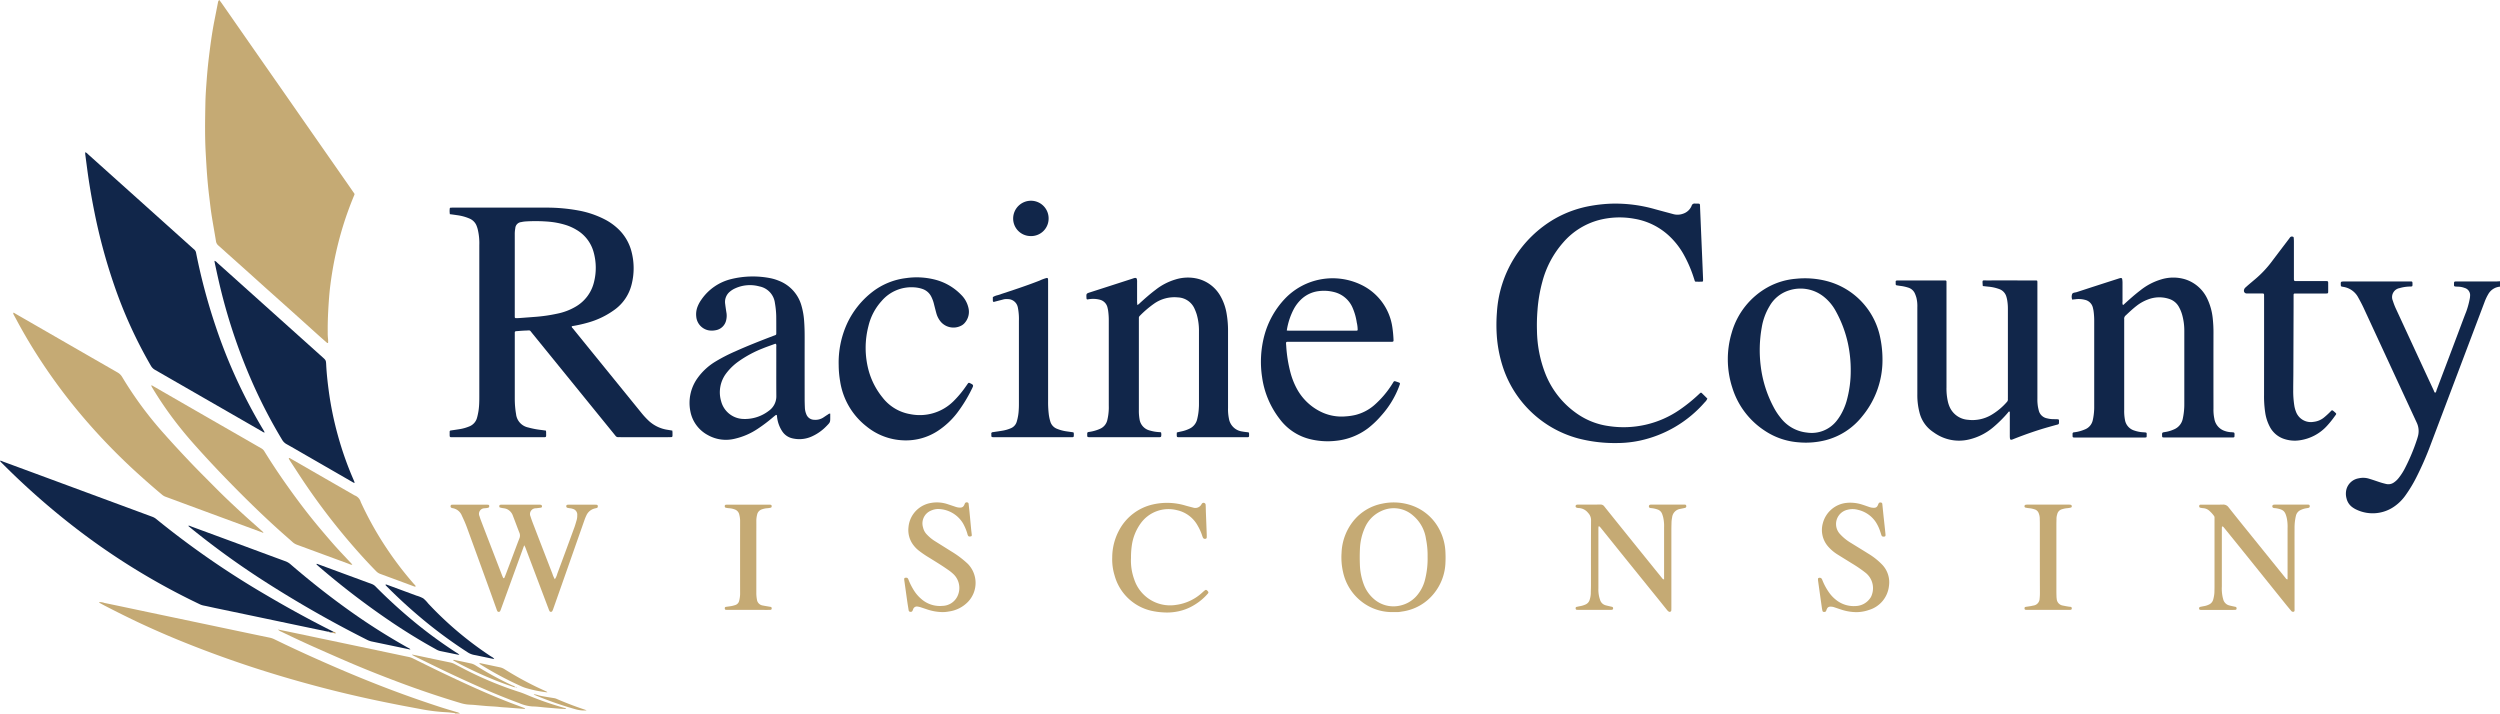 <svg xmlns="http://www.w3.org/2000/svg" width="322.987" height="92.185" viewBox="0 0 322.987 92.185">
  <g id="logo" transform="translate(1366.395 207.066)">
    <path id="Path_35279" data-name="Path 35279" d="M1628.379,209.982a1.917,1.917,0,0,0-1.523.981,6.307,6.307,0,0,0-.483,1.031q-3.471,9.189-6.946,18.376a40.591,40.591,0,0,1-1.89,4.315,17.312,17.312,0,0,1-1.306,2.167,5.845,5.845,0,0,1-1.49,1.516,4.876,4.876,0,0,1-4.865.44,3.024,3.024,0,0,1-.476-.265,1.949,1.949,0,0,1-.844-1.184,2.31,2.31,0,0,1-.021-1.179,1.972,1.972,0,0,1,1.61-1.442,2.546,2.546,0,0,1,1.325.056c.4.119.786.253,1.178.385a10.226,10.226,0,0,0,1.048.3,1.232,1.232,0,0,0,.988-.209,2.737,2.737,0,0,0,.611-.579,7.473,7.473,0,0,0,.87-1.385,25,25,0,0,0,1.5-3.618c.054-.173.108-.348.147-.525a2.539,2.539,0,0,0-.206-1.645q-.824-1.779-1.648-3.557-2.584-5.584-5.167-11.169c-.222-.481-.468-.948-.728-1.411a2.627,2.627,0,0,0-1.858-1.36q-.122-.024-.244-.044a.165.165,0,0,1-.148-.168c0-.016,0-.033,0-.05-.025-.424-.009-.444.423-.445q4.226,0,8.451,0,.124,0,.248,0a.125.125,0,0,1,.128.122,2.016,2.016,0,0,1,.011.247c0,.256-.018.277-.283.282a5.135,5.135,0,0,0-1.371.2,1.181,1.181,0,0,0-.882,1.646,8.567,8.567,0,0,0,.455,1.153q2.413,5.226,4.835,10.448c.045.1.063.216.171.278.149-.09.154-.256.2-.389q1.365-3.594,2.718-7.194c.374-.99.739-1.984,1.125-2.969a10.944,10.944,0,0,0,.444-1.676,1.366,1.366,0,0,0,.023-.247.966.966,0,0,0-.7-1.068,2.516,2.516,0,0,0-.824-.164c-.132-.005-.265-.01-.4-.022a.158.158,0,0,1-.149-.165c0-.049,0-.1,0-.149,0-.317.012-.336.334-.337q2.535,0,5.071,0c.181,0,.362-.018.543-.027Z" transform="translate(-2671.787 -380.012)" fill="#11264a"/>
    <path id="Path_35283" data-name="Path 35283" d="M-750.222,118.274a2.755,2.755,0,0,1-.016-.714.127.127,0,0,1,.126-.126c.116-.006.232-.007.348-.007q5.942,0,11.884,0a22.552,22.552,0,0,1,4.252.368,12.233,12.233,0,0,1,3.508,1.2,7.554,7.554,0,0,1,1.5,1.051,6.14,6.14,0,0,1,1.886,3.147,8.5,8.5,0,0,1,0,4.13,5.707,5.707,0,0,1-2.146,3.25,10.721,10.721,0,0,1-3.6,1.736,17.085,17.085,0,0,1-1.977.434c-.058.152.063.219.131.3q2.112,2.606,4.228,5.21l4.575,5.632a9.954,9.954,0,0,0,1.045,1.13,4.567,4.567,0,0,0,2.395,1.118l.6.1c.009.1.024.18.024.26-.006.65.088.589-.575.59q-3.058,0-6.116,0c-.1,0-.2-.007-.3,0a.418.418,0,0,1-.38-.187c-.352-.44-.71-.874-1.065-1.312q-4.825-5.942-9.651-11.882c-.409-.5-.228-.411-.865-.393-.414.011-.827.053-1.24.08-.115.008-.183.061-.184.183,0,.1,0,.2,0,.3q0,4.15,0,8.3a11.67,11.67,0,0,0,.166,1.928,1.976,1.976,0,0,0,1.556,1.727,11,11,0,0,0,1.556.309c.245.028.49.063.744.1a1.482,1.482,0,0,1,.029.21c-.009.717.11.641-.622.642q-5.643,0-11.287,0c-.612,0-.553.073-.556-.56,0-.05,0-.1,0-.149a.151.151,0,0,1,.148-.161c.393-.057.787-.114,1.179-.178a5.446,5.446,0,0,0,1.191-.339,1.658,1.658,0,0,0,1.022-1.137,7.673,7.673,0,0,0,.264-1.613c.025-.38.027-.762.027-1.143q0-9.767,0-19.534a7.641,7.641,0,0,0-.21-2.069,4.014,4.014,0,0,0-.138-.424,1.674,1.674,0,0,0-.863-.917,6.056,6.056,0,0,0-1.717-.468C-749.634,118.349-749.928,118.313-750.222,118.274Zm8.385,7.713q0,2.583,0,5.166c0,.132,0,.265,0,.4a.141.141,0,0,0,.153.154c.166,0,.331-.006.5-.018.677-.049,1.354-.1,2.031-.153a20.394,20.394,0,0,0,2.8-.409,7.647,7.647,0,0,0,2.4-.914,5.013,5.013,0,0,0,2.357-3.184,7.534,7.534,0,0,0-.035-3.783,4.787,4.787,0,0,0-2.214-2.939,6.482,6.482,0,0,0-1.35-.619,10.4,10.4,0,0,0-2.234-.444,20.782,20.782,0,0,0-3.028-.031,3.7,3.7,0,0,0-.54.083.85.85,0,0,0-.771.786,4.14,4.14,0,0,0-.069.84Q-741.835,123.453-741.837,125.987Z" transform="translate(-558.053 -297.669)" fill="#11264a"/>
    <path id="Path_35287" data-name="Path 35287" d="M582.32,137.578a1.264,1.264,0,0,1-.327.471,15.414,15.414,0,0,1-8.451,4.975,14.384,14.384,0,0,1-2.86.3,18.744,18.744,0,0,1-5.063-.6,14.1,14.1,0,0,1-9.7-9.176,16.83,16.83,0,0,1-.81-4.229,20.531,20.531,0,0,1,.024-2.879,15.03,15.03,0,0,1,7.523-12.119,14.377,14.377,0,0,1,4.653-1.649,18.876,18.876,0,0,1,2.716-.277,18.658,18.658,0,0,1,5.545.721c.765.211,1.533.412,2.3.62a2.074,2.074,0,0,0,1.315-.041,1.8,1.8,0,0,0,1.1-1.01.387.387,0,0,1,.429-.3c.75.032.639-.109.671.662q.131,3.128.265,6.256.059,1.39.115,2.78c0,.083.006.166,0,.248s-.036.141-.108.144q-.421.013-.844,0c-.068,0-.11-.064-.131-.132q-.051-.166-.106-.331a16.46,16.46,0,0,0-1.388-3.178,9.918,9.918,0,0,0-1.676-2.148,8.669,8.669,0,0,0-4.624-2.337,10.616,10.616,0,0,0-4.533.156,9.271,9.271,0,0,0-4.651,2.9A12.474,12.474,0,0,0,561,122.493a19.234,19.234,0,0,0-.624,3.665,23.936,23.936,0,0,0-.067,2.681,15.86,15.86,0,0,0,1.083,5.525,11.338,11.338,0,0,0,4.191,5.234,9.347,9.347,0,0,0,4,1.535,12.76,12.76,0,0,0,9.209-2.141,20.594,20.594,0,0,0,2.321-1.868c.1-.089.192-.184.294-.268a.131.131,0,0,1,.181,0C581.837,137.1,582.081,137.342,582.32,137.578Z" transform="translate(-1728.134 -293.152)" fill="#11264a"/>
    <path id="Path_35288" data-name="Path 35288" d="M50.376,208.138a1.027,1.027,0,0,0,.34-.258c.65-.591,1.308-1.173,2.01-1.7a7.746,7.746,0,0,1,2.583-1.344,5.4,5.4,0,0,1,2.846-.1,4.676,4.676,0,0,1,2.988,2.293,6.832,6.832,0,0,1,.774,2.241,12.784,12.784,0,0,1,.18,2.226q0,4.971,0,9.942a6.1,6.1,0,0,0,.116,1.383,2,2,0,0,0,1.7,1.655c.211.039.425.067.639.089.259.027.262.026.264.3,0,.066,0,.133,0,.2a.151.151,0,0,1-.162.149c-.066,0-.132.005-.2.005q-4.3,0-8.6,0c-.383,0-.384-.005-.384-.383,0-.065.007-.131.013-.232.184-.043.371-.092.56-.131a4.377,4.377,0,0,0,1.078-.362,1.786,1.786,0,0,0,.966-1.137,7.525,7.525,0,0,0,.242-1.617c.015-.2.012-.4.012-.6q0-4.6,0-9.2a7.6,7.6,0,0,0-.29-2.208,6.5,6.5,0,0,0-.265-.695,2.453,2.453,0,0,0-2.17-1.5,4.558,4.558,0,0,0-3.1.826,13.372,13.372,0,0,0-1.812,1.548.375.375,0,0,0-.127.308c.006.1,0,.2,0,.3q0,5.766,0,11.533a6.363,6.363,0,0,0,.089,1.236,1.759,1.759,0,0,0,1.332,1.448,5.336,5.336,0,0,0,1.271.209c.174.007.2.038.2.206a.864.864,0,0,1-.032.39.432.432,0,0,1-.288.055h-8.9a1.716,1.716,0,0,1-.2-.007.154.154,0,0,1-.145-.166q0-.1,0-.2c0-.2-.013-.279.272-.312a4.989,4.989,0,0,0,.775-.171,4.669,4.669,0,0,0,.6-.222A1.617,1.617,0,0,0,46.5,223a6.986,6.986,0,0,0,.19-1.425c.008-.165,0-.331,0-.5q0-5.443,0-10.886a8.9,8.9,0,0,0-.086-1.338c-.02-.13-.051-.259-.081-.388a1.344,1.344,0,0,0-.99-1.011,3.436,3.436,0,0,0-1.281-.082c-.1.007-.2.032-.294.045a.115.115,0,0,1-.14-.1.679.679,0,0,1-.011-.1c-.03-.561-.029-.557.489-.724q2.716-.873,5.43-1.751c.063-.02.124-.046.188-.065.321-.093.41-.029.432.317.007.116,0,.232,0,.348q0,1.218,0,2.436C50.355,207.887,50.367,208,50.376,208.138Z" transform="translate(-1269.836 -375.797)" fill="#11264a"/>
    <path id="Path_35289" data-name="Path 35289" d="M1272.415,207.528a1.045,1.045,0,0,1-.007-.733c.1-.191.379-.171.579-.236q2.64-.863,5.286-1.711c.125-.041.252-.082.38-.111a.174.174,0,0,1,.22.145,2.9,2.9,0,0,1,.038.443c0,.828,0,1.657,0,2.485a.786.786,0,0,0,.034.385c.1.038.149-.05.2-.1.673-.615,1.353-1.221,2.079-1.774a7.875,7.875,0,0,1,2.666-1.4,5.293,5.293,0,0,1,3.133-.011,4.739,4.739,0,0,1,2.854,2.532,7.673,7.673,0,0,1,.692,2.525,16.616,16.616,0,0,1,.093,1.935q-.008,4.846,0,9.693a5.681,5.681,0,0,0,.116,1.333,1.984,1.984,0,0,0,1.361,1.571,2.8,2.8,0,0,0,.727.152c.1,0,.2.01.3.02.184.02.215.055.218.255,0,.1-.009.2-.013.3,0,.063-.056.085-.1.1a.912.912,0,0,1-.2.01h-8.7a1.3,1.3,0,0,1-.247-.015.107.107,0,0,1-.092-.1c0-.049-.01-.1-.01-.148,0-.338-.025-.385.364-.437a4.364,4.364,0,0,0,1.141-.33,1.893,1.893,0,0,0,1.167-1.384,8.654,8.654,0,0,0,.192-1.476c.009-.165.008-.331.008-.5q0-4.672,0-9.345a7.59,7.59,0,0,0-.29-2.158,4.643,4.643,0,0,0-.4-.959,2.175,2.175,0,0,0-1.223-1.034,4.041,4.041,0,0,0-2.773.053,5.526,5.526,0,0,0-1.509.849c-.483.378-.931.8-1.376,1.219a.531.531,0,0,0-.195.479,1.683,1.683,0,0,1,0,.2q0,5.766,0,11.532a6.127,6.127,0,0,0,.1,1.285,1.727,1.727,0,0,0,1.218,1.377,4.091,4.091,0,0,0,1.068.216c.132.007.265.016.4.033a.136.136,0,0,1,.12.137c0,.132,0,.264-.006.4a.1.1,0,0,1-.095.1,1.376,1.376,0,0,1-.248.012q-4.451,0-8.9,0c-.325,0-.329-.008-.328-.333,0-.05,0-.1,0-.149a.178.178,0,0,1,.182-.19,4.6,4.6,0,0,0,.969-.209c.142-.044.28-.1.418-.155a1.653,1.653,0,0,0,1.048-1.232,7.738,7.738,0,0,0,.173-1.328c.01-.165.007-.331.007-.5q0-5.468,0-10.935a9.366,9.366,0,0,0-.08-1.288c-.02-.147-.053-.293-.087-.437a1.347,1.347,0,0,0-1.03-1.032,3.172,3.172,0,0,0-1.282-.067C1272.661,207.491,1272.548,207.509,1272.415,207.528Z" transform="translate(-2371.088 -375.883)" fill="#11264a"/>
    <path id="Path_35290" data-name="Path 35290" d="M1064.226,208.909a.348.348,0,0,1-.033-.076c-.042-.776-.1-.649.576-.651,1.972-.006,3.944,0,5.916,0,.116,0,.232,0,.348,0,.209.006.219.017.225.233,0,.132,0,.265,0,.4q0,7.329,0,14.659a5.585,5.585,0,0,0,.082,1.088c.029.146.062.291.1.434a1.35,1.35,0,0,0,1.061,1,3.431,3.431,0,0,0,.736.106c.215,0,.431.009.646.013a.148.148,0,0,1,.163.148c.008.1,0,.2,0,.3a.213.213,0,0,1-.19.24c-.385.1-.765.209-1.147.317-1.481.417-2.932.924-4.364,1.484-.108.042-.214.089-.323.128-.22.078-.294.029-.317-.215-.013-.131-.011-.265-.011-.4q0-1.242,0-2.485v-.484c-.16-.078-.192.057-.247.119a16.458,16.458,0,0,1-1.864,1.857,7.478,7.478,0,0,1-3.107,1.592,5.516,5.516,0,0,1-4.25-.664c-.169-.1-.331-.219-.495-.331a4.237,4.237,0,0,1-1.706-2.483,8.8,8.8,0,0,1-.278-2.31q0-3.081,0-6.162,0-2.559,0-5.118a4.49,4.49,0,0,0-.12-1.232,4.211,4.211,0,0,0-.181-.513,1.369,1.369,0,0,0-.894-.8,5.421,5.421,0,0,0-1.017-.22c-.148-.016-.295-.045-.442-.068a.15.15,0,0,1-.143-.165c0-.132,0-.264,0-.383.107-.109.228-.081.341-.081q2.933,0,5.866,0c.066,0,.133,0,.2,0a.14.14,0,0,1,.156.148q0,.223,0,.447,0,6.609,0,13.218a7.611,7.611,0,0,0,.189,1.873,3.714,3.714,0,0,0,.241.7,2.8,2.8,0,0,0,2.343,1.613,4.8,4.8,0,0,0,3.011-.624,8.2,8.2,0,0,0,2.017-1.675.458.458,0,0,0,.132-.359c-.006-.082,0-.165,0-.248q0-5.714,0-11.429a6.591,6.591,0,0,0-.084-1.088,3.663,3.663,0,0,0-.113-.482,1.452,1.452,0,0,0-.912-.98,5.422,5.422,0,0,0-1.449-.318C1064.667,208.96,1064.438,208.931,1064.226,208.909Z" transform="translate(-2174.432 -379.016)" fill="#11264a"/>
    <path id="Path_35291" data-name="Path 35291" d="M863.572,215.936a11.372,11.372,0,0,1-2.622,7.477,8.847,8.847,0,0,1-4.7,3.072,10.422,10.422,0,0,1-3.546.278,9.058,9.058,0,0,1-4.358-1.509,10.238,10.238,0,0,1-4.166-5.519,11.934,11.934,0,0,1-.083-7.14,9.777,9.777,0,0,1,4.669-5.875,9.055,9.055,0,0,1,3.633-1.086,11.248,11.248,0,0,1,4.037.314,9.467,9.467,0,0,1,6.744,6.841A13.838,13.838,0,0,1,863.572,215.936Zm-4.1,1.452a16.571,16.571,0,0,0-.366-3.419,15.271,15.271,0,0,0-1.548-4.119,6.038,6.038,0,0,0-1.536-1.869,4.819,4.819,0,0,0-4.546-.836,4.392,4.392,0,0,0-2.489,2.02,7.764,7.764,0,0,0-1.016,2.779,16.682,16.682,0,0,0-.119,5.044,15.173,15.173,0,0,0,1.651,5.222,8.211,8.211,0,0,0,.927,1.408,4.911,4.911,0,0,0,3.375,1.887,4.1,4.1,0,0,0,3.809-1.474,6.424,6.424,0,0,0,.513-.73,7.909,7.909,0,0,0,.794-1.813A14.376,14.376,0,0,0,859.47,217.388Z" transform="translate(-1986.761 -376.686)" fill="#11264a"/>
    <path id="Path_35293" data-name="Path 35293" d="M-432.888,221.047c0,.16,0,.308,0,.457,0,.652,0,.653-.462,1.125a6.117,6.117,0,0,1-1.888,1.349,3.889,3.889,0,0,1-2.569.251,2.122,2.122,0,0,1-1.3-.926,4.19,4.19,0,0,1-.636-1.706c-.015-.1-.02-.2-.033-.3a.093.093,0,0,0-.142-.074q-.159.118-.311.245A20.2,20.2,0,0,1-442.252,223a8.844,8.844,0,0,1-2.94,1.28,4.755,4.755,0,0,1-3.509-.465,4.4,4.4,0,0,1-2.265-3.108,5.491,5.491,0,0,1,.9-4.208,7.816,7.816,0,0,1,2.392-2.208A21.539,21.539,0,0,1-445.156,213c1.6-.722,3.23-1.358,4.867-1.985.484-.186.428-.068.43-.626,0-.646,0-1.292-.007-1.938a11.158,11.158,0,0,0-.167-1.678,2.5,2.5,0,0,0-2.031-2.171,4.591,4.591,0,0,0-3.1.253,2.871,2.871,0,0,0-.673.416,1.715,1.715,0,0,0-.626,1.591c.049.411.113.819.178,1.228a2.428,2.428,0,0,1-.04.84,1.673,1.673,0,0,1-1.419,1.347,2.338,2.338,0,0,1-.89,0A1.979,1.979,0,0,1-450.2,208.5a2.709,2.709,0,0,1,.185-1.314,4.172,4.172,0,0,1,.478-.867,6.555,6.555,0,0,1,3.836-2.654,11.725,11.725,0,0,1,5.074-.121,5.809,5.809,0,0,1,1.09.331,4.839,4.839,0,0,1,2.945,3.274,9.281,9.281,0,0,1,.325,1.855c.059.744.074,1.488.073,2.234q-.006,3.975,0,7.95c0,.364.012.729.029,1.092a2.45,2.45,0,0,0,.195.867,1.092,1.092,0,0,0,1,.692,1.868,1.868,0,0,0,1.184-.29c.193-.128.383-.261.58-.383C-433.125,221.119-433.065,221.023-432.888,221.047Zm-7.007-9.011a.269.269,0,0,0-.195.017c-.5.184-1,.352-1.486.551a14.6,14.6,0,0,0-3.18,1.71,7.238,7.238,0,0,0-1.563,1.514,4.057,4.057,0,0,0-.662,3.625,3.052,3.052,0,0,0,2.867,2.279,5.053,5.053,0,0,0,3.289-1.051,2.285,2.285,0,0,0,.972-1.961c-.016-2.1,0-4.2-.007-6.305A.742.742,0,0,0-439.895,212.036Z" transform="translate(-826.244 -374.671)" fill="#11264a"/>
    <path id="Path_35294" data-name="Path 35294" d="M271.569,213.63h-6.414c-.591,0-.544-.042-.5.537a17.664,17.664,0,0,0,.558,3.475,9.474,9.474,0,0,0,.8,2.026,7.035,7.035,0,0,0,3.319,3.1,6.07,6.07,0,0,0,3.006.5,7.459,7.459,0,0,0,1.276-.189,5.9,5.9,0,0,0,2.4-1.249,12.382,12.382,0,0,0,2.315-2.712c.314-.481.172-.464.77-.267.047.015.093.033.139.053a.149.149,0,0,1,.1.2c-.046.141-.1.281-.151.42a11.947,11.947,0,0,1-2.262,3.654,11.7,11.7,0,0,1-1.686,1.612,8.262,8.262,0,0,1-4.151,1.631,9.5,9.5,0,0,1-3.256-.189,6.939,6.939,0,0,1-4-2.6,11.4,11.4,0,0,1-2.3-5.474,13.2,13.2,0,0,1,.305-5.367,11.108,11.108,0,0,1,2.644-4.718,8.513,8.513,0,0,1,9.944-1.765,7.21,7.21,0,0,1,3.943,5.461,15.094,15.094,0,0,1,.151,1.631c.01.187-.038.226-.235.234-.132.005-.265,0-.4,0Zm-6.842-1.453c.133.008.214.016.3.016q4.3,0,8.595,0c.092,0,.2.031.264-.075a4.237,4.237,0,0,0-.118-.984,7.4,7.4,0,0,0-.522-1.857,3.5,3.5,0,0,0-2.486-2.089,5.219,5.219,0,0,0-1.921-.1,3.971,3.971,0,0,0-2.139.959,4.958,4.958,0,0,0-1.09,1.4A8.834,8.834,0,0,0,264.727,212.177Z" transform="translate(-1464.877 -376.54)" fill="#11264a"/>
    <path id="Path_35295" data-name="Path 35295" d="M-265.124,215.779a12.136,12.136,0,0,1,1.084-5.374,11.076,11.076,0,0,1,3.25-4.081,8.853,8.853,0,0,1,4.4-1.8,9.569,9.569,0,0,1,3.793.223,7.16,7.16,0,0,1,3.3,1.943,3.409,3.409,0,0,1,.933,1.668,2.155,2.155,0,0,1-.439,1.912,1.449,1.449,0,0,1-.5.407,2.167,2.167,0,0,1-2.625-.5,2.911,2.911,0,0,1-.573-1.09c-.108-.382-.2-.768-.3-1.152a4.477,4.477,0,0,0-.369-1.024,1.979,1.979,0,0,0-1.135-.982,3.906,3.906,0,0,0-.968-.2,5.057,5.057,0,0,0-4.3,1.753,7.308,7.308,0,0,0-1.7,3.216,11.225,11.225,0,0,0,.026,5.794,9.521,9.521,0,0,0,1.788,3.461,5.721,5.721,0,0,0,3.579,2.151,6.184,6.184,0,0,0,5.582-1.666,13.458,13.458,0,0,0,1.621-1.943c.087-.121.17-.245.258-.365a.16.16,0,0,1,.217-.05c.525.248.534.269.263.8a18.589,18.589,0,0,1-1.866,3.043,10.181,10.181,0,0,1-2.492,2.331,7.508,7.508,0,0,1-4.474,1.233,7.991,7.991,0,0,1-4.748-1.791,9.129,9.129,0,0,1-3.422-5.861A12.431,12.431,0,0,1-265.124,215.779Z" transform="translate(-992.917 -375.664)" fill="#11264a"/>
    <path id="Path_35296" data-name="Path 35296" d="M1489.725,168.346v-6.561c0-.1,0-.2,0-.3-.01-.638.082-.562-.542-.566-.48,0-.961,0-1.442,0a2.727,2.727,0,0,1-.3-.005.349.349,0,0,1-.315-.42.569.569,0,0,1,.186-.342c.137-.12.27-.245.409-.363.29-.248.583-.49.873-.738a13.691,13.691,0,0,0,2.082-2.2c.715-.955,1.44-1.9,2.16-2.852.08-.106.161-.21.237-.319a.3.3,0,0,1,.308-.111c.092.01.164.05.172.145.015.164.023.33.024.5q0,2.237,0,4.474c0,.116,0,.232,0,.348.007.246.037.281.294.281,1.193,0,2.387,0,3.58,0,.629,0,.551-.058.556.559,0,.248,0,.5,0,.746,0,.275-.02.289-.273.3-.116,0-.232,0-.348,0h-3.282c-.133,0-.265,0-.4,0s-.168.074-.168.189q0,.746,0,1.491-.014,4.225-.029,8.45c0,.762-.02,1.524-.017,2.286a12.14,12.14,0,0,0,.151,2.128,3.778,3.778,0,0,0,.2.715,2.044,2.044,0,0,0,2.3,1.318,2.527,2.527,0,0,0,1.35-.578,10.214,10.214,0,0,0,.908-.847.15.15,0,0,1,.219-.022,1.985,1.985,0,0,1,.155.124c.355.316.336.253.069.619a12.83,12.83,0,0,1-1,1.236,5.878,5.878,0,0,1-3.436,1.842,4.341,4.341,0,0,1-2.2-.2,3.214,3.214,0,0,1-1.722-1.5,5.689,5.689,0,0,1-.622-1.926,14.166,14.166,0,0,1-.141-2.229C1489.722,172.124,1489.725,170.235,1489.725,168.346Z" transform="translate(-2563.612 -330.068)" fill="#11264a"/>
    <path id="Path_35299" data-name="Path 35299" d="M-74.606,208.209a.46.46,0,0,1-.038-.126c-.005-.164,0-.328,0-.472a2.018,2.018,0,0,1,.628-.248c1.821-.6,3.646-1.19,5.432-1.893a5.218,5.218,0,0,1,.883-.326c.114-.023.181.032.188.165.008.165.007.331.007.5q0,7.628,0,15.256a13.05,13.05,0,0,0,.1,1.784,5.753,5.753,0,0,0,.183.822,1.426,1.426,0,0,0,.87.956,5.154,5.154,0,0,0,1.292.34l.824.116a.482.482,0,0,1,.054.3c0,.32-.009.332-.335.332q-3.455,0-6.91,0h-2.883a2.669,2.669,0,0,1-.4-.015c-.126-.019-.139-.132-.126-.232.018-.136-.078-.308.11-.393a.569.569,0,0,1,.146-.023c.409-.063.819-.119,1.226-.19a4.559,4.559,0,0,0,1.043-.312,1.3,1.3,0,0,0,.745-.815,6.359,6.359,0,0,0,.27-1.611c.021-.314.02-.629.02-.944q0-5.243,0-10.485a7.651,7.651,0,0,0-.1-1.535c-.017-.081-.024-.165-.047-.243a1.311,1.311,0,0,0-1.286-1.046,1.71,1.71,0,0,0-.592.047c-.367.1-.736.189-1.1.286A.266.266,0,0,1-74.606,208.209Z" transform="translate(-1163.48 -376.294)" fill="#11264a"/>
    <path id="Path_35301" data-name="Path 35301" d="M-739.5,493.01l-.848,2.329q-1.086,2.987-2.172,5.974a1.235,1.235,0,0,1-.1.226.216.216,0,0,1-.342,0,1.627,1.627,0,0,1-.114-.273c-.454-1.261-.9-2.524-1.362-3.785q-1.228-3.384-2.462-6.766c-.187-.514-.41-1.013-.646-1.505a1.567,1.567,0,0,0-1.213-.991.508.508,0,0,1-.141-.045.21.21,0,0,1-.107-.252.162.162,0,0,1,.169-.147c.1,0,.2-.007.3-.007h4.028a3.4,3.4,0,0,1,.347.012.155.155,0,0,1,.144.17c0,.084-.005.168-.1.2a1.307,1.307,0,0,1-.192.052c-.1.016-.2.019-.3.034a.715.715,0,0,0-.662,1.024c.056.207.13.41.207.611q.513,1.346,1.032,2.689.839,2.178,1.679,4.356c.042.108.089.213.14.316a.1.1,0,0,0,.079.035.105.105,0,0,0,.075-.05q.116-.274.222-.553.361-.952.719-1.9c.332-.883.658-1.769,1-2.647a.911.911,0,0,0,0-.717c-.287-.723-.548-1.456-.834-2.18a1.473,1.473,0,0,0-.812-.894,1.816,1.816,0,0,0-.433-.1,2.7,2.7,0,0,1-.436-.092c-.093-.03-.089-.129-.08-.212a.145.145,0,0,1,.12-.137,1.087,1.087,0,0,1,.2-.014h4.823a1.565,1.565,0,0,1,.2.01.2.2,0,0,1,.169.209.16.16,0,0,1-.147.169c-.213.029-.427.052-.641.078a.743.743,0,0,0-.694,1.053c.135.443.307.874.474,1.307q1.176,3.059,2.361,6.115a3.159,3.159,0,0,0,.308.692,2.329,2.329,0,0,0,.318-.713q1.117-3,2.216-6.01c.108-.295.186-.6.279-.9a2.182,2.182,0,0,0,.081-.639.764.764,0,0,0-.574-.828,1.484,1.484,0,0,0-.386-.084c-.1-.012-.2-.032-.293-.053a.189.189,0,0,1-.162-.213c0-.119.055-.177.183-.186.082-.006.166-.005.248-.005h3.182c.1,0,.2,0,.3.009a.157.157,0,0,1,.156.159c.009.1,0,.206-.115.248-.092.035-.192.047-.287.074a1.6,1.6,0,0,0-1.071.892c-.076.165-.15.332-.211.5q-1.146,3.255-2.287,6.512-.889,2.53-1.781,5.059a1.562,1.562,0,0,1-.14.315.213.213,0,0,1-.34-.017,1.925,1.925,0,0,1-.12-.272q-.993-2.624-1.985-5.249-.509-1.347-1.016-2.695C-739.381,493.227-739.423,493.158-739.5,493.01Z" transform="translate(-559.17 -629.635)" fill="#c5aa74"/>
    <path id="Path_35302" data-name="Path 35302" d="M665.284,497.382v-.416q0-3.155,0-6.311a5.016,5.016,0,0,0-.113-1.283,3.754,3.754,0,0,0-.15-.472.936.936,0,0,0-.6-.557,3.386,3.386,0,0,0-.823-.175c-.2-.015-.276-.082-.277-.217,0-.182.12-.233.3-.233,1.243,0,2.486,0,3.728,0,.2,0,.4,0,.6,0,.111,0,.19.045.2.17a.212.212,0,0,1-.173.258c-.193.045-.388.082-.582.123a1.245,1.245,0,0,0-1.069,1.089,4.2,4.2,0,0,0-.079.589c-.008.348-.02.7-.02,1.043q0,4.969,0,9.938c0,.149,0,.3-.007.447a.214.214,0,0,1-.331.166.905.905,0,0,1-.218-.2c-.6-.746-1.2-1.5-1.808-2.243q-1.592-1.971-3.185-3.94-1.092-1.353-2.18-2.709-.7-.87-1.4-1.739a1.081,1.081,0,0,0-.175-.173.064.064,0,0,0-.108.042,2.143,2.143,0,0,0-.016.3q0,3.826,0,7.653a4.163,4.163,0,0,0,.109,1.134c.031.112.062.223.1.333a1.026,1.026,0,0,0,.743.732c.255.068.514.125.772.184.085.02.153.048.171.148.025.137-.035.237-.162.247-.1.008-.2.007-.3.007H654.3c-.1,0-.2,0-.3-.01s-.139-.077-.142-.168.006-.175.1-.2c.176-.044.355-.08.534-.111a2.966,2.966,0,0,0,.614-.193.949.949,0,0,0,.57-.648,2.9,2.9,0,0,0,.141-.779c0-.348.02-.7.021-1.043,0-2.8-.007-5.6.01-8.4a1.331,1.331,0,0,0-.38-.975,1.628,1.628,0,0,0-1.244-.629.8.8,0,0,1-.243-.049.175.175,0,0,1-.127-.189.181.181,0,0,1,.133-.186,1.069,1.069,0,0,1,.246-.021c.945,0,1.889.006,2.833-.006a.58.58,0,0,1,.5.253q1.879,2.345,3.766,4.684,1.856,2.3,3.717,4.6A.29.29,0,0,0,665.284,497.382Z" transform="translate(-1816.688 -629.592)" fill="#c5aa74"/>
    <path id="Path_35303" data-name="Path 35303" d="M368.476,499.228a6.37,6.37,0,0,1-4-1.24,6.6,6.6,0,0,1-2.55-3.964,8.419,8.419,0,0,1-.186-2.418,7,7,0,0,1,1.481-4.086,6.311,6.311,0,0,1,3.778-2.3,7.1,7.1,0,0,1,4,.308,6.342,6.342,0,0,1,3.276,2.838,6.878,6.878,0,0,1,.888,3.172c.019.43.022.857,0,1.287a6.676,6.676,0,0,1-1.533,4.06,6.353,6.353,0,0,1-4.017,2.266c-.18.027-.359.064-.54.076C368.874,499.239,368.675,499.228,368.476,499.228Zm4.38-7.139a10.489,10.489,0,0,0-.207-2.3,4.839,4.839,0,0,0-1.7-3.056,3.753,3.753,0,0,0-4.1-.546,4.178,4.178,0,0,0-2.124,2.205,7.381,7.381,0,0,0-.611,2.7c-.035.677-.029,1.359-.005,2.037a7.938,7.938,0,0,0,.482,2.475A4.614,4.614,0,0,0,366,497.608a3.823,3.823,0,0,0,3.315.781,3.955,3.955,0,0,0,2.358-1.546,4.962,4.962,0,0,0,.882-1.928A10.856,10.856,0,0,0,372.856,492.09Z" transform="translate(-1554.813 -627.219)" fill="#c5aa74"/>
    <path id="Path_35304" data-name="Path 35304" d="M1442.682,497.365v-.412q0-3.106,0-6.211a5.468,5.468,0,0,0-.1-1.284c-.208-.87-.4-1.1-1.353-1.271-.1-.018-.2-.016-.3-.033-.151-.026-.219-.1-.218-.223s.076-.2.223-.213c.082-.007.165-.005.248-.005h3.927c.083,0,.166,0,.248,0,.131.01.183.063.188.182a.2.2,0,0,1-.138.233,2.2,2.2,0,0,1-.292.053,2.606,2.606,0,0,0-.71.216,1.08,1.08,0,0,0-.646.767,6.659,6.659,0,0,0-.174,1.525c-.008,1.408,0,2.816,0,4.224q0,3.006,0,6.013c0,.116,0,.232,0,.348,0,.1.021.2-.083.267a.294.294,0,0,1-.352-.107c-.228-.263-.448-.532-.666-.8q-2.336-2.9-4.67-5.806-1.667-2.07-3.34-4.134a1.019,1.019,0,0,0-.138-.142.1.1,0,0,0-.086-.014.1.1,0,0,0-.05.071c-.008.132-.01.265-.01.4q0,1.342,0,2.683c0,1.54,0,3.081,0,4.621a5.186,5.186,0,0,0,.123,1.43c.018.064.035.128.052.191a1.079,1.079,0,0,0,.8.807c.255.069.515.12.773.175a.182.182,0,0,1,.155.215c0,.091-.036.163-.137.172s-.2.012-.3.012h-3.977c-.066,0-.133,0-.2,0-.1,0-.2-.016-.221-.146a.193.193,0,0,1,.168-.25q.242-.053.487-.095a2.311,2.311,0,0,0,.566-.179.988.988,0,0,0,.6-.687,4.155,4.155,0,0,0,.151-.878c.007-.281.014-.563.015-.845q0-4.248,0-8.5c0-.116,0-.232,0-.348a.352.352,0,0,0-.078-.23,4.159,4.159,0,0,0-.641-.69,1.3,1.3,0,0,0-.724-.293,2.559,2.559,0,0,1-.392-.06c-.117-.025-.153-.113-.147-.224s.085-.171.2-.174c.166,0,.331,0,.5,0,.779,0,1.558.011,2.336-.006a.83.83,0,0,1,.756.345c1.314,1.663,2.652,3.306,3.983,4.956q1.715,2.126,3.433,4.251A.232.232,0,0,0,1442.682,497.365Z" transform="translate(-2513.535 -629.585)" fill="#c5aa74"/>
    <path id="Path_35305" data-name="Path 35305" d="M960.888,499.2a6.377,6.377,0,0,1-1.862-.32c-.284-.09-.565-.189-.848-.283a1.853,1.853,0,0,0-.286-.083c-.474-.075-.671.008-.809.433-.065.2-.145.237-.325.225a.18.18,0,0,1-.182-.138c-.031-.128-.058-.258-.077-.389q-.244-1.719-.483-3.439c-.007-.049-.012-.1-.016-.148-.016-.2.013-.264.12-.283a.318.318,0,0,1,.382.153c.046.087.076.183.116.274a7.629,7.629,0,0,0,.846,1.515,4.515,4.515,0,0,0,1.141,1.1,3.648,3.648,0,0,0,2.316.592,2.357,2.357,0,0,0,1.779-.96,1.505,1.505,0,0,0,.254-.48,2.538,2.538,0,0,0-.823-2.864,17.036,17.036,0,0,0-1.762-1.206c-.59-.368-1.184-.731-1.771-1.1a5.392,5.392,0,0,1-1.326-1.116,3.243,3.243,0,0,1-.644-2.984,3.534,3.534,0,0,1,3.043-2.613,4.958,4.958,0,0,1,2.052.225c.269.083.532.183.8.271a2.361,2.361,0,0,0,.381.111c.573.088.731-.03.874-.423a.805.805,0,0,1,.066-.133.242.242,0,0,1,.262-.1.2.2,0,0,1,.2.182c.046.411.082.823.125,1.234.053.51.111,1.019.165,1.529.042.395.085.79.122,1.185.017.182-.025.251-.143.27-.2.031-.319-.012-.374-.156s-.1-.314-.156-.471a5.215,5.215,0,0,0-.588-1.256,3.781,3.781,0,0,0-2.28-1.567,2.592,2.592,0,0,0-1.373-.013,1.89,1.89,0,0,0-.958,3.142,6.134,6.134,0,0,0,1.425,1.152c.731.455,1.469.9,2.2,1.361a8.807,8.807,0,0,1,1.827,1.445,3.293,3.293,0,0,1,.868,2.744,3.639,3.639,0,0,1-2.584,3.1A4.913,4.913,0,0,1,960.888,499.2Z" transform="translate(-2087.517 -627.181)" fill="#c5aa74"/>
    <path id="Path_35306" data-name="Path 35306" d="M-178.394,499.226a6.505,6.505,0,0,1-1.958-.325c-.3-.1-.6-.2-.9-.3a2.156,2.156,0,0,0-.386-.087.5.5,0,0,0-.59.343c-.023.062-.052.122-.076.184a.246.246,0,0,1-.283.148.224.224,0,0,1-.224-.219c-.053-.343-.115-.685-.164-1.029-.136-.949-.266-1.9-.4-2.849a.73.73,0,0,1-.008-.149.157.157,0,0,1,.158-.155c.22-.024.3.015.385.222a8.314,8.314,0,0,0,.767,1.5,4.712,4.712,0,0,0,.921,1.037,3.617,3.617,0,0,0,2.718.873,2.2,2.2,0,0,0,1.943-1.27,2.473,2.473,0,0,0-.462-2.765,5.54,5.54,0,0,0-.811-.654c-.771-.545-1.581-1.031-2.382-1.532a13.31,13.31,0,0,1-1.355-.921,3.868,3.868,0,0,1-.752-.788,3.2,3.2,0,0,1-.573-2.251,3.461,3.461,0,0,1,1.087-2.223,3.514,3.514,0,0,1,1.851-.9,4.352,4.352,0,0,1,2.153.177c.283.093.564.19.848.282a2.771,2.771,0,0,0,.428.125c.5.077.716,0,.881-.425a.608.608,0,0,1,.065-.133.257.257,0,0,1,.266-.091.2.2,0,0,1,.188.2c.033.3.069.591.1.888.078.807.152,1.614.229,2.421.022.23.056.459.078.69.008.085-.013.173-.115.19-.129.021-.274.059-.361-.079a.992.992,0,0,1-.1-.277,6.333,6.333,0,0,0-.558-1.324,3.841,3.841,0,0,0-3.256-1.857,2.372,2.372,0,0,0-.909.224,1.779,1.779,0,0,0-1,2.147,1.892,1.892,0,0,0,.517.947,5.172,5.172,0,0,0,.953.792q1.136.712,2.273,1.424A12.414,12.414,0,0,1-175.155,493a3.531,3.531,0,0,1,.02,4.891,4.214,4.214,0,0,1-2.477,1.255A4.336,4.336,0,0,1-178.394,499.226Z" transform="translate(-1066.194 -627.211)" fill="#c5aa74"/>
    <path id="Path_35307" data-name="Path 35307" d="M78.332,492.684a7.1,7.1,0,0,0,.422,2.781,4.879,4.879,0,0,0,5.4,3.279,6.2,6.2,0,0,0,3.44-1.642c.086-.077.174-.153.267-.223.143-.108.2-.1.339.038.157.157.174.236.049.381a7.118,7.118,0,0,1-1.662,1.408,6.5,6.5,0,0,1-2.543.942,6.742,6.742,0,0,1-1.484.067,9.235,9.235,0,0,1-1.62-.216,6.409,6.409,0,0,1-4.733-4.577,7.033,7.033,0,0,1-.3-2.305,7.443,7.443,0,0,1,.895-3.526,6.576,6.576,0,0,1,4.323-3.316,8.26,8.26,0,0,1,4.269.144c.318.091.639.17.959.254a.9.9,0,0,0,1.073-.406c.045-.068.076-.145.161-.18a.266.266,0,0,1,.39.231c.02.347.021.7.034,1.043q.052,1.39.106,2.78c0,.116.007.232,0,.348,0,.084-.014.166-.113.2a.3.3,0,0,1-.357-.094,2.184,2.184,0,0,1-.128-.322,6.335,6.335,0,0,0-.548-1.222,4.03,4.03,0,0,0-2.689-2.042,4.424,4.424,0,0,0-4.735,1.755,6.382,6.382,0,0,0-1.1,2.74A10.7,10.7,0,0,0,78.332,492.684Z" transform="translate(-1298.608 -627.661)" fill="#c5aa74"/>
    <path id="Path_35309" data-name="Path 35309" d="M1215.487,494.551q0-2.161,0-4.323c0-.248-.011-.5-.014-.745a1.839,1.839,0,0,0-.124-.58.8.8,0,0,0-.551-.53,3.017,3.017,0,0,0-.678-.145,3.389,3.389,0,0,1-.49-.077.159.159,0,0,1-.125-.186.177.177,0,0,1,.139-.181,1.589,1.589,0,0,1,.3-.02q2.609,0,5.219,0a1.778,1.778,0,0,1,.3.018.176.176,0,0,1,.146.175.157.157,0,0,1-.117.19,3.025,3.025,0,0,1-.489.079,3.067,3.067,0,0,0-.631.129.853.853,0,0,0-.635.634,2.1,2.1,0,0,0-.1.536c0,.265-.013.53-.013.795q0,4.273,0,8.546c0,.248.005.5.013.745a2.467,2.467,0,0,0,.03.346.927.927,0,0,0,.78.846c.325.064.647.133.977.167a.181.181,0,0,1,.184.235c-.01.07-.039.13-.113.142a1.532,1.532,0,0,1-.247.017h-5.368a1.574,1.574,0,0,1-.247-.014c-.1-.016-.126-.094-.125-.183s.024-.169.124-.186c.228-.039.458-.068.686-.106.114-.019.225-.053.339-.072a.919.919,0,0,0,.8-.887,6.6,6.6,0,0,0,.038-.843C1215.489,497.565,1215.487,496.058,1215.487,494.551Z" transform="translate(-2318.344 -629.636)" fill="#c5aa74"/>
    <path id="Path_35310" data-name="Path 35310" d="M-404.116,501.364h-2.534c-.116,0-.232,0-.347-.01-.1-.006-.138-.073-.144-.165-.009-.13.032-.2.149-.215.228-.037.459-.061.686-.1a4.112,4.112,0,0,0,.527-.138.738.738,0,0,0,.5-.569,3.845,3.845,0,0,0,.116-.834q-.006-4.743,0-9.487a3.37,3.37,0,0,0-.106-.784.906.906,0,0,0-.643-.694,2.418,2.418,0,0,0-.629-.134,3.325,3.325,0,0,1-.442-.06.185.185,0,0,1-.163-.211.167.167,0,0,1,.181-.187c.116-.007.232-.007.348-.007h5.019q.174,0,.347.008a.156.156,0,0,1,.163.151c.012.106-.006.207-.126.234a2.552,2.552,0,0,1-.44.068,2.527,2.527,0,0,0-.678.14.911.911,0,0,0-.635.7,3.291,3.291,0,0,0-.1.785c.007.579,0,1.159,0,1.738q0,3.775,0,7.55a4.517,4.517,0,0,0,.078.887.878.878,0,0,0,.739.764c.34.068.682.122,1.024.182a.163.163,0,0,1,.144.171c.008.125-.042.2-.152.209-.132.009-.265.01-.4.01Z" transform="translate(-865.614 -629.636)" fill="#c5aa74"/>
    <path id="Path_35313" data-name="Path 35313" d="M-45.327,113.417a2.262,2.262,0,0,1-2.227-2.307,2.3,2.3,0,0,1,2.3-2.256,2.278,2.278,0,0,1,2.28,2.326A2.257,2.257,0,0,1-45.327,113.417Z" transform="translate(-1187.946 -289.985)" fill="#11264a"/>
    <g id="Group_11398" data-name="Group 11398" transform="translate(-1366.395 -207.066)">
      <path id="Path_35280" data-name="Path 35280" d="M-1202.251,639.159c-.036-.023-.07-.061-.107-.065-.33-.038-.66-.083-.991-.1a23.717,23.717,0,0,1-3.179-.375c-1.034-.2-2.071-.382-3.1-.586-1.16-.229-2.32-.463-3.476-.713q-3.258-.7-6.484-1.546-2.722-.713-5.419-1.521c-1.576-.475-3.145-.97-4.705-1.5q-4.311-1.455-8.519-3.184-2.4-.991-4.759-2.093c-1.492-.7-2.963-1.438-4.428-2.192-.244-.126-.484-.258-.725-.39-.048-.026-.107-.048-.112-.124a1.615,1.615,0,0,1,.676.1c1.894.39,3.784.795,5.675,1.193l6.607,1.389,6.564,1.382q1.27.267,2.542.529a2.4,2.4,0,0,1,.571.2q2.727,1.33,5.5,2.562c3.429,1.532,6.893,2.978,10.416,4.281q2.661.984,5.358,1.864c.769.25,1.544.479,2.319.711a.99.99,0,0,1,.388.179Z" transform="translate(1261.065 -546.974)" fill="#c5aa74"/>
      <path id="Path_35281" data-name="Path 35281" d="M-1094.779-235.695c.117.155.232.3.338.451q1.487,2.133,2.972,4.269,2.5,3.591,5.009,7.181,1.165,1.671,2.327,3.345,2.516,3.609,5.033,7.217c.529.759,1.061,1.515,1.583,2.278.27.394.26.257.078.7-.488,1.19-.929,2.4-1.311,3.624a44.743,44.743,0,0,0-1.178,4.656q-.292,1.487-.485,2.989c-.1.744-.165,1.491-.217,2.24-.091,1.312-.153,2.623-.139,3.938a7.318,7.318,0,0,0,.046.951,3.337,3.337,0,0,1,0,.466c-.1.042-.144-.022-.2-.067-.379-.334-.76-.667-1.136-1.005-.989-.889-1.974-1.782-2.964-2.669q-1.888-1.693-3.781-3.382c-.678-.608-1.351-1.22-2.029-1.828q-1.485-1.331-2.973-2.659c-.366-.328-.726-.662-1.1-.984a.877.877,0,0,1-.3-.556c-.189-1.153-.4-2.3-.581-3.457-.121-.784-.2-1.574-.3-2.362q-.166-1.375-.27-2.757c-.071-.936-.122-1.872-.175-2.809-.122-2.152-.083-4.3-.042-6.457.019-1,.094-1.99.168-2.983.068-.906.151-1.812.258-2.715.2-1.661.417-3.321.742-4.963q.231-1.168.458-2.336A.48.48,0,0,1-1094.779-235.695Z" transform="translate(1123.109 235.695)" fill="#c5aa74"/>
      <path id="Path_35282" data-name="Path 35282" d="M-1268.217-18.05a.607.607,0,0,1,.327.211q6.49,5.821,12.976,11.645c.258.232.513.467.776.693a.715.715,0,0,1,.251.433,76.23,76.23,0,0,0,2.5,9.41,67.564,67.564,0,0,0,6.21,13.508c.052.086.1.176.143.266,0,.007-.009.023-.017.041a.654.654,0,0,1-.3-.139q-6.929-3.985-13.857-7.969a1.41,1.41,0,0,1-.53-.546,58.616,58.616,0,0,1-4.742-10.43,72.7,72.7,0,0,1-2.538-9.4c-.379-1.883-.7-3.776-.951-5.681-.072-.559-.149-1.117-.22-1.676C-1268.207-17.794-1268.208-17.91-1268.217-18.05Z" transform="translate(1279.218 37.725)" fill="#11264a"/>
      <path id="Path_35284" data-name="Path 35284" d="M-1347.5,444.815l-4.407-.923-5.169-1.088-5.127-1.074c-.466-.1-.929-.209-1.4-.3a2.159,2.159,0,0,1-.529-.183,88.664,88.664,0,0,1-16.681-10.351,96.44,96.44,0,0,1-8.81-7.834q-.122-.123-.24-.25a.487.487,0,0,1-.05-.094.706.706,0,0,1,.357.1q3.939,1.452,7.876,2.909,5.724,2.117,11.447,4.233a1.778,1.778,0,0,1,.523.3,111.71,111.71,0,0,0,14.249,9.848q4.237,2.5,8.63,4.706c-.024.081-.083.1-.158.09-.054,0-.109,0-.163,0l-.174-.028A.153.153,0,0,0-1347.5,444.815Z" transform="translate(1389.906 -363.197)" fill="#11264a"/>
      <path id="Path_35285" data-name="Path 35285" d="M-1371.021,211.174a.42.42,0,0,1,.236.1l6.461,3.72q3.38,1.947,6.763,3.889a1.6,1.6,0,0,1,.609.591,47.576,47.576,0,0,0,3.283,4.787c.683.879,1.4,1.728,2.141,2.559q1.745,1.958,3.559,3.853c1,1.046,2.028,2.061,3.045,3.088,1.037,1.048,2.108,2.062,3.191,3.063.933.863,1.893,1.7,2.841,2.546.064.057.125.118.2.185-.095.088-.165,0-.226-.021q-5.061-1.863-10.119-3.733c-.772-.285-1.543-.574-2.316-.856a1.461,1.461,0,0,1-.444-.262q-1.944-1.629-3.807-3.35-1.876-1.742-3.637-3.6-2.238-2.359-4.268-4.9a73.219,73.219,0,0,1-4.272-5.947q-1.516-2.35-2.834-4.817c-.1-.191-.209-.379-.309-.572-.052-.1-.127-.2-.085-.324Z" transform="translate(1372.734 -170.771)" fill="#c5aa74"/>
      <path id="Path_35286" data-name="Path 35286" d="M-1083.449,137.005a.77.77,0,0,1,.366.256q1.762,1.575,3.519,3.154l10.067,9.033c.461.413.457.413.489,1.025.059,1.14.185,2.273.337,3.4a42.932,42.932,0,0,0,1.179,5.72,42.544,42.544,0,0,0,2.034,5.747c.046.1.083.213.124.317-.083.094-.133,0-.19-.019a.8.8,0,0,1-.151-.083l-5.928-3.415c-.838-.483-1.673-.971-2.518-1.442a1.5,1.5,0,0,1-.577-.56,65.9,65.9,0,0,1-3.886-7.488,72.946,72.946,0,0,1-4.3-13c-.169-.731-.325-1.465-.484-2.2C-1083.4,137.313-1083.422,137.171-1083.449,137.005Z" transform="translate(1111.152 -103.313)" fill="#11264a"/>
      <path id="Path_35292" data-name="Path 35292" d="M-1147.825,338.348a1.031,1.031,0,0,1-.445-.124q-3.335-1.225-6.668-2.456a1.783,1.783,0,0,1-.595-.345c-.633-.572-1.282-1.125-1.914-1.7-2.477-2.243-4.852-4.591-7.168-7q-1.849-1.922-3.622-3.915-1.519-1.7-2.879-3.524-1.371-1.846-2.557-3.817c-.052-.085-.093-.176-.137-.26.064-.071.113-.026.16,0q2.93,1.688,5.86,3.377,3.025,1.741,6.053,3.477c.714.41,1.426.825,2.142,1.232a1.056,1.056,0,0,1,.4.381c1.036,1.688,2.144,3.328,3.3,4.939,1.111,1.551,2.263,3.072,3.48,4.542.59.713,1.192,1.415,1.795,2.116.867,1.009,1.79,1.967,2.7,2.935A1.5,1.5,0,0,1-1147.825,338.348Z" transform="translate(1193.345 -265.376)" fill="#c5aa74"/>
      <path id="Path_35297" data-name="Path 35297" d="M-1092.233,531.641l-2.586-.541q-1.143-.24-2.287-.479a2.585,2.585,0,0,1-.657-.207,146.165,146.165,0,0,1-14.077-8.079,105.852,105.852,0,0,1-8.58-6.245c-.167-.136-.332-.275-.518-.429.169-.06.277.036.386.076q4.588,1.688,9.172,3.387c1,.37,2,.741,3,1.106a2.094,2.094,0,0,1,.663.393c2.4,2.067,4.876,4.033,7.452,5.875a80.846,80.846,0,0,0,7.709,4.9C-1092.44,531.46-1092.306,531.493-1092.233,531.641Z" transform="translate(1145.252 -447.72)" fill="#11264a"/>
      <path id="Path_35298" data-name="Path 35298" d="M-992.666,664c.672.139,1.264.259,1.856.383l4.446.934,4.235.89,4.4.927c.649.137,1.3.282,1.948.41a2.282,2.282,0,0,1,.57.2c1.323.649,2.64,1.308,3.971,1.941,2.844,1.351,5.7,2.667,8.642,3.8.525.2,1.054.395,1.582.592l.287.109c-.046.1-.126.07-.181.066q-.993-.073-1.985-.155c-.388-.032-.778-.044-1.166-.089-.53-.062-1.066-.074-1.6-.116s-1.063-.093-1.6-.143c-.359-.034-.72-.027-1.08-.081a4.816,4.816,0,0,1-.675-.148q-4.171-1.249-8.243-2.788c-1.905-.718-3.8-1.465-5.673-2.258-1.5-.636-3-1.3-4.487-1.956q-2.437-1.079-4.833-2.246A1.1,1.1,0,0,1-992.666,664Z" transform="translate(1028.576 -582.672)" fill="#c5aa74"/>
      <path id="Path_35300" data-name="Path 35300" d="M-960.782,435.443a.545.545,0,0,1-.292-.061q-2.131-.79-4.264-1.576a1.415,1.415,0,0,1-.537-.347c-1.217-1.236-2.376-2.523-3.5-3.842a84.713,84.713,0,0,1-5.934-7.835c-.578-.864-1.14-1.738-1.708-2.609a2.5,2.5,0,0,1-.147-.264.079.079,0,0,1,.019-.073.1.1,0,0,1,.076-.008.3.3,0,0,1,.076.04l4.505,2.593q1.915,1.1,3.831,2.2a1.278,1.278,0,0,1,.788.858,43.631,43.631,0,0,0,3.7,6.505,43.809,43.809,0,0,0,3.186,4.1c.082.093.21.164.194.319Z" transform="translate(1014.478 -359.656)" fill="#c5aa74"/>
      <path id="Path_35308" data-name="Path 35308" d="M-919.2,581.928l-2.528-.521a1.873,1.873,0,0,1-.513-.226c-1.925-1.056-3.792-2.207-5.615-3.427a101.424,101.424,0,0,1-9.6-7.339c-.076-.065-.142-.141-.211-.212-.006-.006,0-.022,0-.034a.282.282,0,0,1,.207.03q3.489,1.289,6.979,2.573a1.338,1.338,0,0,1,.489.343q2.06,2.079,4.294,3.97a58.383,58.383,0,0,0,6.119,4.54A1,1,0,0,1-919.2,581.928Z" transform="translate(978.546 -497.309)" fill="#11264a"/>
      <path id="Path_35311" data-name="Path 35311" d="M-824.907,609.367l-1.836-.383c-.254-.053-.508-.11-.763-.155a2.323,2.323,0,0,1-.87-.359A59.592,59.592,0,0,1-833.7,604.6a66.129,66.129,0,0,1-5.04-4.566c-.071-.072-.141-.145-.21-.219-.008-.009-.006-.027-.011-.058.094-.055.179,0,.266.029q1.866.689,3.732,1.379a4.244,4.244,0,0,1,.878.355,3.991,3.991,0,0,1,.63.651,44.778,44.778,0,0,0,8.167,6.877A.889.889,0,0,1-824.907,609.367Z" transform="translate(888.766 -524.214)" fill="#11264a"/>
      <path id="Path_35312" data-name="Path 35312" d="M-800.875,699.7c.335.069.67.136,1,.206,1.3.274,2.6.553,3.9.819a2.127,2.127,0,0,1,.569.2c.576.3,1.149.609,1.731.9a46.073,46.073,0,0,0,6.651,2.719c.48.152.942.363,1.411.552a41.352,41.352,0,0,0,4.342,1.485c.087.024.207.01.269.151-.285-.012-.557-.016-.828-.037-.6-.046-1.208-.1-1.812-.151-.561-.048-1.121-.132-1.683-.137a5.06,5.06,0,0,1-1.713-.421c-1.9-.7-3.766-1.472-5.611-2.3-1.726-.776-3.446-1.565-5.146-2.4q-1.362-.667-2.725-1.332c-.127-.062-.249-.135-.374-.2Z" transform="translate(854.14 -615.136)" fill="#c5aa74"/>
      <path id="Path_35314" data-name="Path 35314" d="M-696.175,715.867a15.92,15.92,0,0,1-2.708-.543,4.969,4.969,0,0,1-.608-.223,44.21,44.21,0,0,1-5.305-2.827c-.058-.036-.113-.079-.173-.121.072-.088.145-.054.206-.042q1.227.255,2.453.516a1.813,1.813,0,0,1,.6.242,43.453,43.453,0,0,0,3.93,2.191c.479.236.966.454,1.45.678C-696.27,715.77-696.2,715.789-696.175,715.867Z" transform="translate(766.887 -626.416)" fill="#c5aa74"/>
      <path id="Path_35315" data-name="Path 35315" d="M-734.263,710.876a1.345,1.345,0,0,1-.459-.115c-1.137-.376-2.252-.807-3.35-1.284q-1.846-.8-3.629-1.734c-.215-.112-.426-.234-.645-.355.06-.1.135-.058.19-.047.691.142,1.382.287,2.072.438a1.822,1.822,0,0,1,.6.235,44.138,44.138,0,0,0,4.782,2.611.966.966,0,0,1,.438.257Z" transform="translate(800.886 -622.074)" fill="#c5aa74"/>
      <path id="Path_35316" data-name="Path 35316" d="M-620.163,758.527a4.044,4.044,0,0,1-1.361-.127,44.968,44.968,0,0,1-5.3-1.842c-.057-.024-.131-.036-.162-.123a3.189,3.189,0,0,1,.674.16c.632.148,1.274.236,1.913.342a1.385,1.385,0,0,1,.332.09c1.216.529,2.456,1,3.714,1.417C-620.29,758.466-620.227,758.5-620.163,758.527Z" transform="translate(695.956 -666.746)" fill="#c5aa74"/>
      <path id="Path_35317" data-name="Path 35317" d="M-916.889,667.169c.054,0,.109,0,.163,0,.075.007.135-.009.159-.09.114.042.248.051.316.214a.753.753,0,0,1-.319-.037A.6.6,0,0,1-916.889,667.169Z" transform="translate(959.649 -585.472)" fill="#bf9b61"/>
      <path id="Path_35318" data-name="Path 35318" d="M-920.76,667.083a.153.153,0,0,1,.176.05A.146.146,0,0,1-920.76,667.083Z" transform="translate(963.17 -585.465)" fill="#bf9b61"/>
      <path id="Path_35319" data-name="Path 35319" d="M-652.973,746.635a1.191,1.191,0,0,0,.126.012c.046,0,.057.013.026.043a.045.045,0,0,1-.041,0c-.037-.018-.072-.041-.108-.062Z" transform="translate(719.591 -657.828)" fill="#bf9b61"/>
      <path id="Path_35320" data-name="Path 35320" d="M-1371.278,210.866a.22.22,0,0,1-.038-.009c0-.032.014-.027.032.016Z" transform="translate(1372.996 -170.47)" fill="#bf9b61"/>
      <path id="Path_35321" data-name="Path 35321" d="M-795.985,602.671l.041.028c-.008,0-.018,0-.022,0a.118.118,0,0,1-.013-.03Z" transform="translate(849.675 -526.877)" fill="#bf9b61"/>
    </g>
  </g>
</svg>
